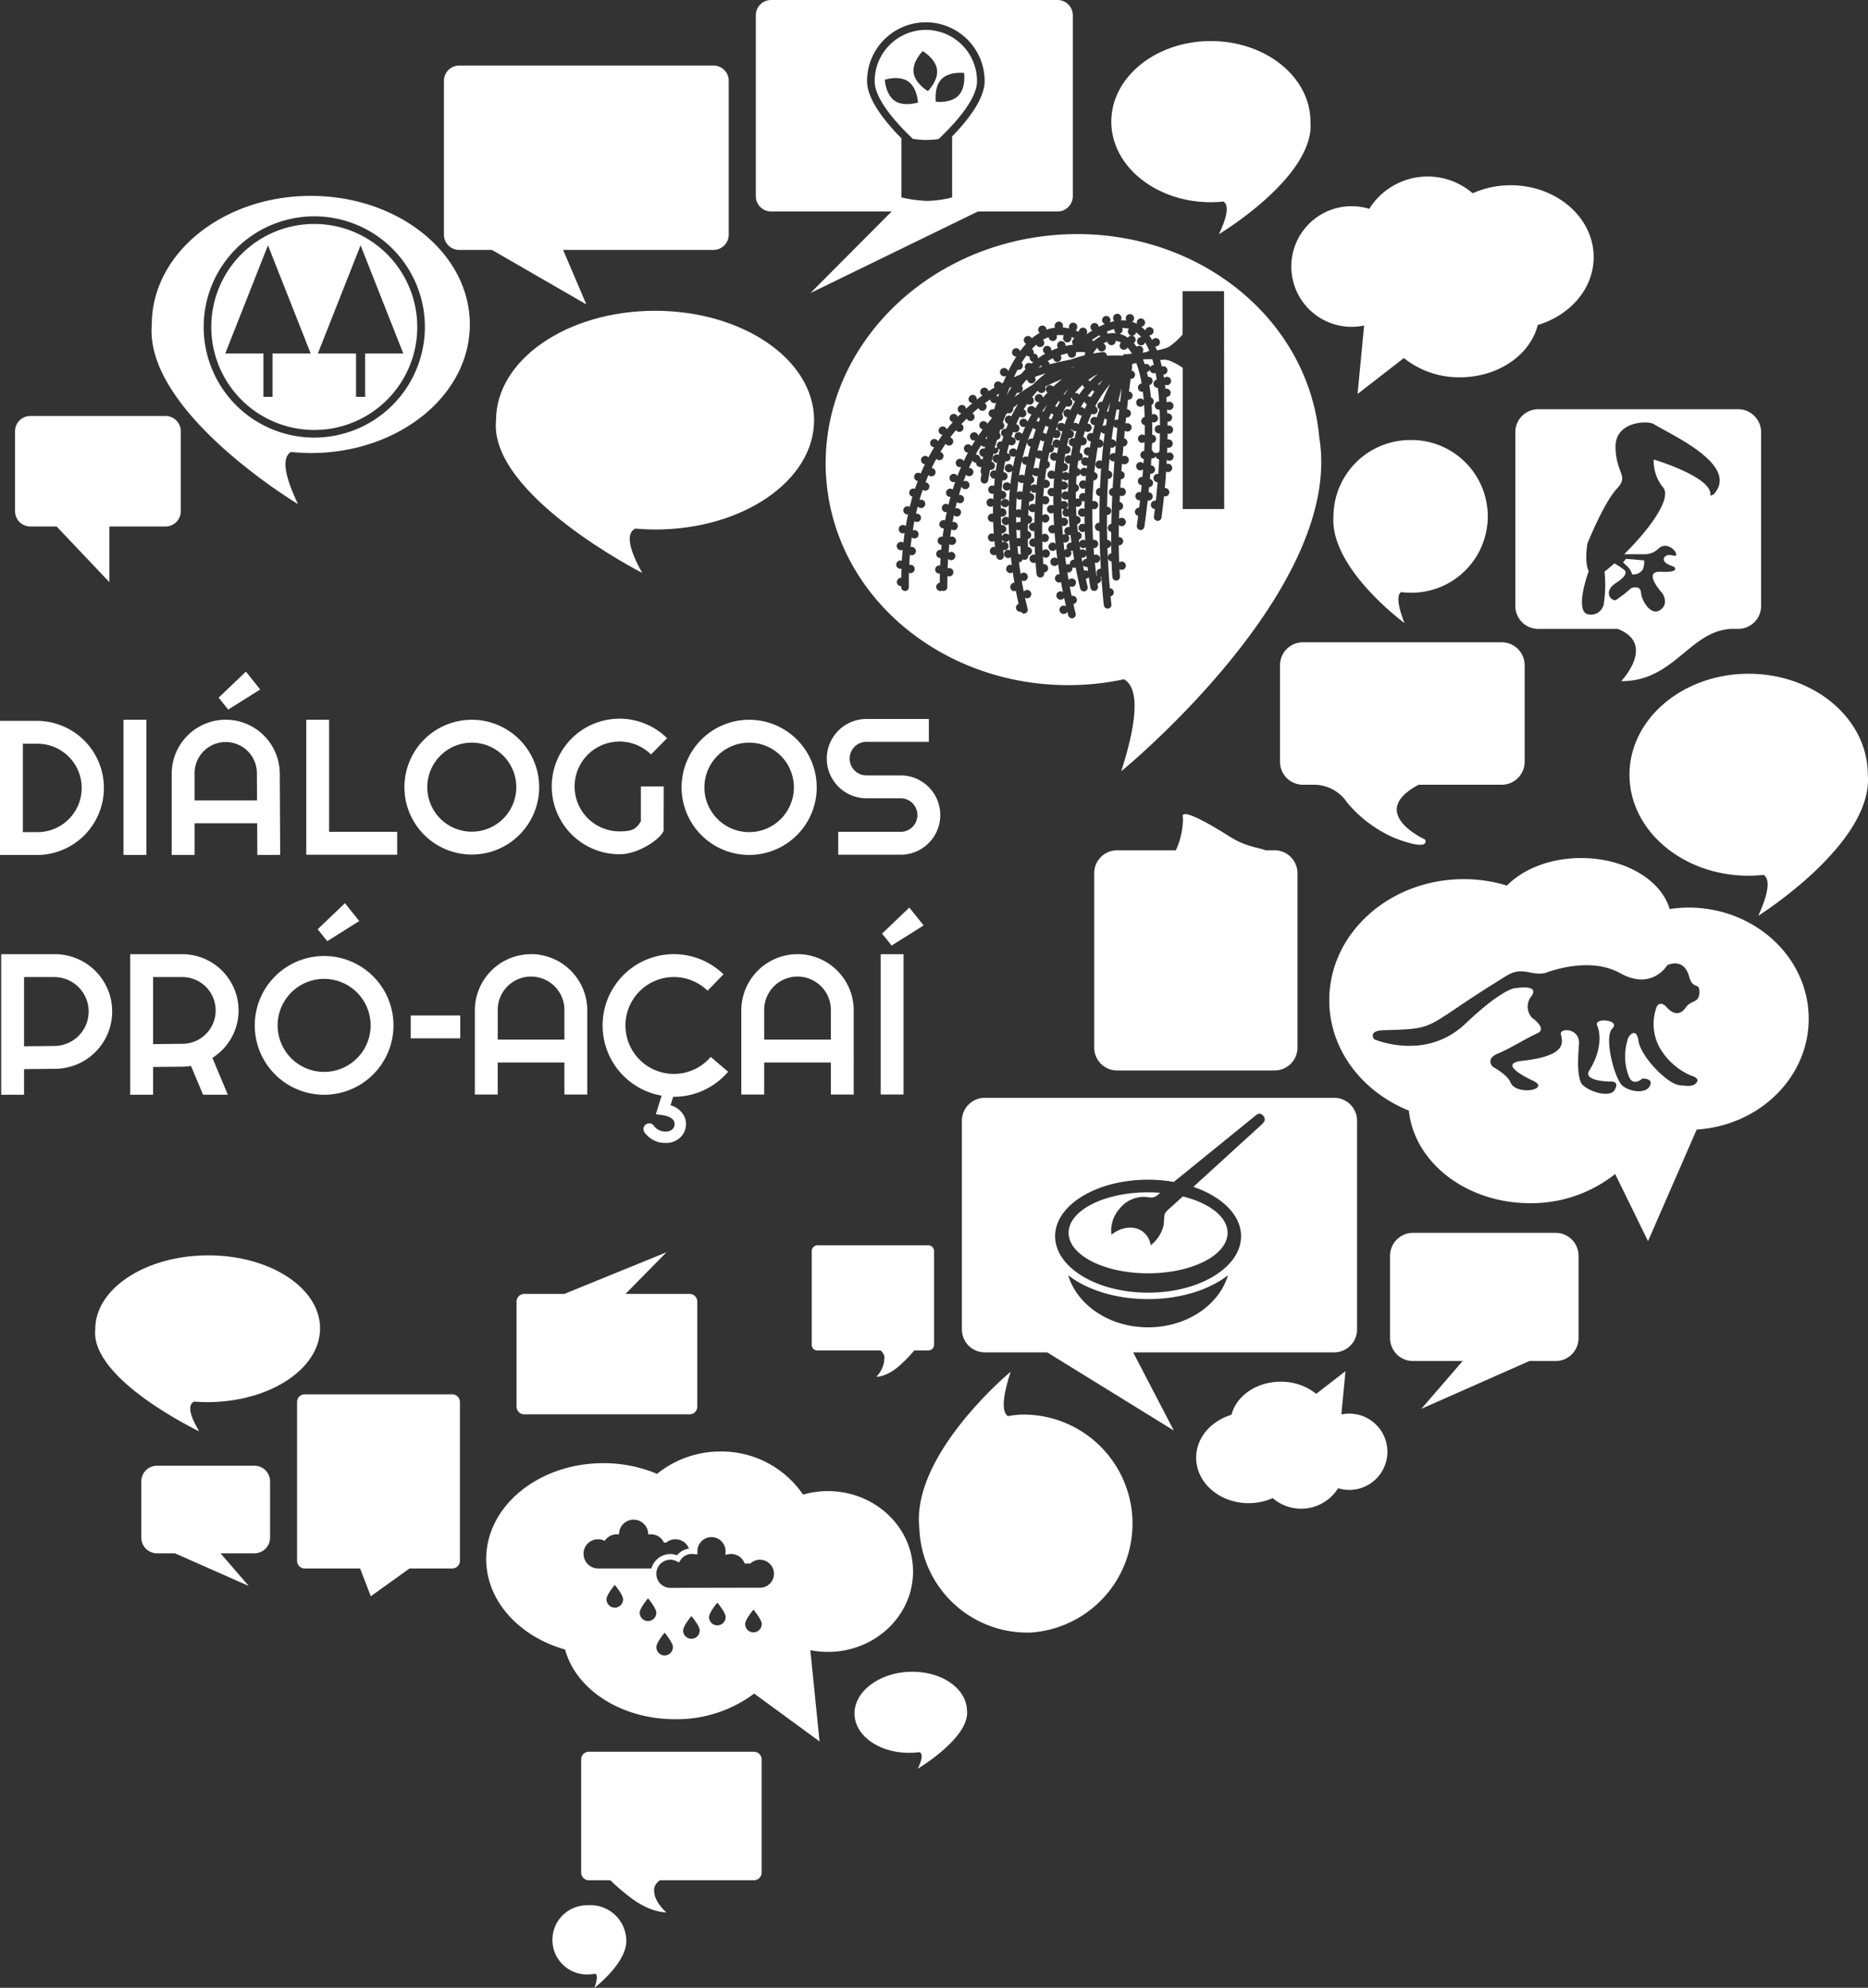 <svg xmlns="http://www.w3.org/2000/svg" width="292.32" height="311" viewBox="0 0 292.32 311">
  <rect x="0" y="0" width="292.32" height="311" fill="#333333" stroke="none"/>
  <g id="Grupo_1036" data-name="Grupo 1036" transform="translate(-160 -59.732)">
    <g id="Grupo_1035" data-name="Grupo 1035">
      <g id="Grupo_1034" data-name="Grupo 1034">
        <g id="Grupo_284" data-name="Grupo 284" transform="translate(-1898 -116.268)">
          <path id="Caminho_181" data-name="Caminho 181" d="M26.65,85.664H5.487A2.392,2.392,0,0,0,3.1,88.049v12.519a2.392,2.392,0,0,0,2.385,2.384H9.659l-.027.029,8.224,8.673v-8.7H26.65a2.391,2.391,0,0,0,2.385-2.384V88.049a2.391,2.391,0,0,0-2.385-2.385" transform="translate(2057.255 155.419)" fill="#fff"/>
          <path id="Caminho_182" data-name="Caminho 182" d="M127.043,64C113.3,64,102.16,71.664,102.16,81.115c-1.184,11.643,22.878,23.9,22.878,23.9-2.618-4.66-2.21-6.389-1.1-6.94,1.02.088,2.053.147,3.108.147,13.742,0,24.883-7.661,24.883-17.112S140.785,64,127.043,64" transform="translate(2033.466 160.623)" fill="#fff"/>
          <path id="Caminho_183" data-name="Caminho 183" d="M354.278,138.743c10.3,0,18.646,7.074,18.646,15.8.888,10.751-17.143,22.071-17.143,22.071,1.962-4.3,1.655-5.9.826-6.407a21.944,21.944,0,0,1-2.329.136c-10.3,0-18.646-7.073-18.646-15.8s8.347-15.8,18.646-15.8" transform="translate(1977.364 142.667)" fill="#fff"/>
          <path id="Caminho_184" data-name="Caminho 184" d="M286.738,90.614a12.019,12.019,0,0,0-12.089,11.947c-.576,8.129,11.115,16.689,11.115,16.689-1.273-3.253-1.073-4.46-.536-4.844a12.387,12.387,0,0,0,1.51.1,11.948,11.948,0,1,0,0-23.895" transform="translate(1992.021 154.23)" fill="#fff"/>
          <path id="Caminho_185" data-name="Caminho 185" d="M206.8,323.278a16.9,16.9,0,0,1-17.46-16.307c-1.312-11.567,14.292-24.5,14.292-24.5-1.55,4.721-1.2,6.432-.432,6.947a16.531,16.531,0,0,1,2.079-.24,17.072,17.072,0,0,1,1.52,34.1" transform="translate(2012.529 108.137)" fill="#fff"/>
          <path id="Caminho_186" data-name="Caminho 186" d="M37.132,258.51c-9.714.059-17.559,5.249-17.519,11.592-.79,7.82,16.269,15.944,16.269,15.944-1.87-3.116-1.588-4.277-.808-4.653.722.055,1.452.09,2.2.086,9.714-.059,17.558-5.249,17.519-11.592s-7.945-11.437-17.66-11.377" transform="translate(2053.294 113.893)" fill="#fff"/>
          <path id="Caminho_187" data-name="Caminho 187" d="M184.528,344.264c4.857-.217,8.92,2.445,9.077,5.944.61,4.292-7.692,9.21-7.692,9.21.849-1.766.676-2.4.275-2.586-.359.049-.723.087-1.1.1-4.857.216-8.921-2.445-9.076-5.944s3.654-6.511,8.511-6.728" transform="translate(2015.713 93.294)" fill="#fff"/>
          <path id="Caminho_188" data-name="Caminho 188" d="M119.321,392.345a5.6,5.6,0,0,1,6.007,5.14c.438,3.66-4.966,7.775-4.966,7.775.542-1.5.422-2.038.158-2.2a6.158,6.158,0,0,1-.718.078,5.414,5.414,0,1,1-.481-10.793" transform="translate(2030.662 81.741)" fill="#fff"/>
          <path id="Caminho_189" data-name="Caminho 189" d="M244.481,8.458c8.6,0,15.58,5.643,15.58,12.606.742,8.578-14.324,17.609-14.324,17.609,1.639-3.433,1.383-4.706.69-5.112a19.289,19.289,0,0,1-1.946.109c-8.6,0-15.58-5.645-15.58-12.607s6.976-12.606,15.58-12.606" transform="translate(2003.007 173.968)" fill="#fff"/>
          <path id="Caminho_190" data-name="Caminho 190" d="M59.636,46.117A16.117,16.117,0,1,0,75.752,62.234,16.135,16.135,0,0,0,59.636,46.117M53.1,66.378v6.788H51.677V66.378H45.708l6.681-16.92,6.682,16.92Zm14.492,0v6.788H66.169V66.378H60.2l6.682-16.92,6.681,16.92Z" transform="translate(2047.545 164.92)" fill="#fff"/>
          <path id="Caminho_191" data-name="Caminho 191" d="M56.135,40.338c-13.742,0-24.883,9.007-24.883,20.119-1.184,13.689,22.878,28.1,22.878,28.1-2.618-5.478-2.209-7.51-1.1-8.158a30.735,30.735,0,0,0,3.108.173c13.742,0,24.883-9.007,24.883-20.119S69.877,40.338,56.135,40.338m.543,37.817A17.309,17.309,0,1,1,73.988,60.845,17.329,17.329,0,0,1,56.678,78.155" transform="translate(2050.502 166.309)" fill="#fff"/>
          <path id="Caminho_192" data-name="Caminho 192" d="M133.622,13.5h-39.8a2.391,2.391,0,0,0-2.385,2.385V39.958a2.392,2.392,0,0,0,2.385,2.386h5.134l14.766,8.524-3.633-8.524h23.533a2.392,2.392,0,0,0,2.385-2.386V15.881a2.392,2.392,0,0,0-2.385-2.385" transform="translate(2036.032 172.758)" fill="#fff"/>
          <path id="Caminho_193" data-name="Caminho 193" d="M188.166,6.157a8.019,8.019,0,0,0-8.01,8.01c0,2.87,3.5,6.69,5.981,9.033a13.4,13.4,0,0,0,2.171.176,15.161,15.161,0,0,0,1.851-.142c2.479-2.342,6.017-6.186,6.017-9.067a8.02,8.02,0,0,0-8.01-8.01M183.3,17.252c-1.436-.984-1.556-3.3-1.556-3.3s2.207-.725,3.642.26,1.557,3.3,1.557,3.3-2.208.725-3.643-.26m2.952-4.407c-.226-1.726,1.42-3.365,1.42-3.365s2.013,1.159,2.239,2.886-1.419,3.365-1.419,3.365-2.014-1.159-2.24-2.886m7.006,3.594c-1.22,1.241-3.526.955-3.526.955s-.327-2.3.893-3.542,3.525-.955,3.525-.955.327,2.3-.893,3.542" transform="translate(2014.718 174.521)" fill="#fff"/>
          <path id="Caminho_194" data-name="Caminho 194" d="M202.9,0H158.065a2.391,2.391,0,0,0-2.385,2.385V30.7a2.392,2.392,0,0,0,2.385,2.385h18.869l-12.7,12.759,26.2-12.759H202.9a2.392,2.392,0,0,0,2.385-2.385V2.385A2.391,2.391,0,0,0,202.9,0M186.4,21.35v9.536a16.991,16.991,0,0,1-3.969.548,21.136,21.136,0,0,1-3.969-.548V21.635c-2.478-2.5-5.376-6.032-5.376-8.948a9.2,9.2,0,0,1,18.4,0c0,2.8-2.681,6.189-5.091,8.663" transform="translate(2020.598 176)" fill="#fff"/>
          <path id="Caminho_195" data-name="Caminho 195" d="M313.294,48.963c0-6.211-5.815-11.247-12.988-11.247a14.556,14.556,0,0,0-5.947,1.255,10.775,10.775,0,0,0-16.179,2.438,9.435,9.435,0,1,0-.809,18.251l-1.023,10.709,7.246-5.615a13.8,13.8,0,0,0,8.781,3.007c5.991,0,10.991-3.509,12.173-8.18,5.086-1.524,8.745-5.7,8.745-10.62" transform="translate(1994.096 167.267)" fill="#fff"/>
          <path id="Caminho_196" data-name="Caminho 196" d="M246.375,295.9c0,3.929,3.679,7.114,8.216,7.114a9.215,9.215,0,0,0,3.762-.794,6.815,6.815,0,0,0,10.234-1.542,5.968,5.968,0,1,0,.513-11.545l.646-6.775-4.583,3.552a8.731,8.731,0,0,0-5.555-1.9c-3.789,0-6.952,2.22-7.7,5.175-3.218.964-5.532,3.6-5.532,6.718" transform="translate(1998.808 108.162)" fill="#fff"/>
          <path id="Caminho_197" data-name="Caminho 197" d="M347,84.273H315.695a3.588,3.588,0,0,0-3.578,3.578v27.21a3.588,3.588,0,0,0,3.578,3.578h12.441c6.085,2.37.548,8.18.548,8.18,8.271.026,10.664-7.793,17.157-8.18H347a3.588,3.588,0,0,0,3.578-3.578V87.851A3.588,3.588,0,0,0,347,84.273M343.24,97.5a.884.884,0,0,1-.611.262c.48-2.835-8.85-5.624-8.85-5.624a6.4,6.4,0,0,0,1.466,4.366c1.415,1.725-2.2,6.63-6.107,10.459h3.167a3.1,3.1,0,0,0,2.256-.923c1.2-1.06,2.665.251,2.734.929s-1.23-.416-1.845.472,1.5,1.471,1.5,1.471,1.06.957-2.017.786.205,3.384.205,3.384,1.094,1.606-.341,2.6-2.905-1.4-3.009-2.7-1.538-.718-1.538-.718A22.165,22.165,0,0,1,327.9,114.1c-.65.341-2.222-1.231,0-2.666s1.265-2.017,1.265-2.017a10.749,10.749,0,0,0-1.551-1.026c-.306.272-.61.536-.909.787-.226.188-.434.342-.631.479a19.508,19.508,0,0,1-.121,5.093,2.013,2.013,0,0,1-2.564,1.573s-2.042-.15.209-6.731c-.7-1.349-.209-4.275-.209-4.275s2.538-6.386,4.649-8.647c1.914-2.051-.169-2.256-.239-6.46-.068-4.068,5.024-4.2,5.985-3.613,2.959,1.817,13.326,6.382,9.461,10.9" transform="translate(1983.014 155.753)" fill="#fff"/>
          <path id="Caminho_198" data-name="Caminho 198" d="M335.176,116.463a2.644,2.644,0,0,1,.546,1.042,1.775,1.775,0,0,0,1.631-.684,2.793,2.793,0,0,0,.248-1.5l-2.835-.239-.462.551s.452.414.871.833" transform="translate(1977.683 148.352)" fill="#fff"/>
          <path id="Caminho_199" data-name="Caminho 199" d="M298.354,132.264H267.228a3.589,3.589,0,0,0-3.578,3.578v15.13a3.589,3.589,0,0,0,3.578,3.578h1.962a6.258,6.258,0,0,1,4.954,2.779,20.076,20.076,0,0,0,7.492,5.581c5.806,2.2,4.705.207,4.705.207s-9.25-4.173-.993-8.567h13.006a3.589,3.589,0,0,0,3.578-3.578v-15.13a3.589,3.589,0,0,0-3.578-3.578" transform="translate(1994.658 144.224)" fill="#fff"/>
          <path id="Caminho_200" data-name="Caminho 200" d="M207.588,93.73a.665.665,0,0,1,.085.238.647.647,0,0,1-.834.716q-.161.855-.277,1.7a.648.648,0,1,1-.156,1.276q-.087.834-.139,1.645a.653.653,0,0,1,.182,1.294.631.631,0,0,1-.248-.014c-.008.2-.014.406-.02.606a.638.638,0,0,1,1.247-.166c.031-.647.079-1.3.139-1.952a.64.64,0,0,1-.368.2.654.654,0,1,1,.447-1.007q.119-1.046.293-2.09a.641.641,0,0,1-.4.233.654.654,0,1,1-.188-1.294.646.646,0,0,1,.707.457q.158-.843.361-1.678a.636.636,0,0,1-.226.081.645.645,0,0,1-.6-.247" transform="translate(2008.465 153.481)" fill="#fff"/>
          <path id="Caminho_201" data-name="Caminho 201" d="M217.614,83.542q.223-.436.464-.856a.657.657,0,0,1-.207-.121c-.19.276-.372.561-.548.852a.64.64,0,0,1,.29.125" transform="translate(2005.788 156.164)" fill="#fff"/>
          <path id="Caminho_202" data-name="Caminho 202" d="M209.415,87.652a.617.617,0,0,1-.071.026.654.654,0,1,1,.441-1.013c.152-.393.317-.78.49-1.163a.635.635,0,0,1-.174.062.654.654,0,1,1-.188-1.295.647.647,0,0,1,.71.466c.2-.4.413-.783.634-1.166a.646.646,0,0,1-.669-.549.648.648,0,0,1,1.232-.362c.206-.318.412-.636.637-.941a.651.651,0,1,1,.593-.746c.222-.27.451-.536.69-.795a.646.646,0,0,1-.242-.416.653.653,0,0,1,.553-.741.646.646,0,0,1,.586.234,17.709,17.709,0,0,1,1.4-1.174,27.321,27.321,0,0,0-2.674,1.187.649.649,0,1,1-1.14.618c-.014.007-.027.016-.04.024-.292.312-.563.648-.832.988a.652.652,0,0,1-.78,1.046q-.287.428-.55.872a.645.645,0,0,1,.417.508.653.653,0,0,1-1.035.62c-.2.389-.379.786-.552,1.188a.651.651,0,0,1-.044,1.282.64.64,0,0,1-.428-.1c-.1.274-.2.549-.287.825a.649.649,0,1,1-.354,1.169c-.125.45-.242.9-.346,1.352a.637.637,0,0,1,.429.238.651.651,0,0,1,.469-.979.652.652,0,0,1,.644.3c.147-.528.305-1.051.482-1.568" transform="translate(2008.174 157.241)" fill="#fff"/>
          <path id="Caminho_203" data-name="Caminho 203" d="M207.033,107.079a.654.654,0,0,1-.188-1.294.644.644,0,0,1,.524.165c0-.675,0-1.356.03-2.047a.643.643,0,0,1-.492.381.652.652,0,0,1-.738-.545c-.006.255-.008.505-.01.754a.609.609,0,0,1,.112-.04.654.654,0,1,1,.187,1.295.629.629,0,0,1-.293-.031c.008.476.022.934.041,1.369.017,0,.03-.014.047-.017a.654.654,0,1,1,.188,1.295.62.62,0,0,1-.164-.009c.012.178.025.348.037.515a.641.641,0,0,1,1.127-.213c-.031-.574-.053-1.16-.067-1.754a.637.637,0,0,1-.343.177" transform="translate(2008.47 151.076)" fill="#fff"/>
          <path id="Caminho_204" data-name="Caminho 204" d="M210.644,75.34a.636.636,0,0,1-.106-.384.654.654,0,0,1,.7-.6.627.627,0,0,1,.319.125c.108-.093.218-.181.327-.27a.652.652,0,0,1-.585-.694.628.628,0,0,1,.04-.146.64.64,0,0,1-.27-.037.625.625,0,0,1-.244-.169c-.261.349-.522.745-.783,1.169a.643.643,0,0,1-.616,1.078c-.2.378-.4.774-.6,1.2q.558-.259,1.118-.492c.228-.269.459-.53.7-.776" transform="translate(2007.828 158.424)" fill="#fff"/>
          <path id="Caminho_205" data-name="Caminho 205" d="M207.764,79.835c-.146.373-.291.761-.435,1.166.258-.47.523-.923.8-1.353l-.365.187" transform="translate(2008.189 156.865)" fill="#fff"/>
          <path id="Caminho_206" data-name="Caminho 206" d="M214.88,84.4q.28-.561.593-1.1-.417.531-.791,1.087a.66.66,0,0,1,.2.012" transform="translate(2006.423 155.987)" fill="#fff"/>
          <path id="Caminho_207" data-name="Caminho 207" d="M205.649,81.067c-.147.088-.294.18-.441.272a.628.628,0,0,1,.263.26c.059-.178.118-.359.179-.532" transform="translate(2008.699 156.524)" fill="#fff"/>
          <path id="Caminho_208" data-name="Caminho 208" d="M206.28,88.283a.64.64,0,0,1-.357-.478.654.654,0,0,1,.554-.741.642.642,0,0,1,.223.011c.1-.263.2-.525.305-.786a.653.653,0,0,1,.065-1.28.642.642,0,0,1,.457.11,21.327,21.327,0,0,1,1.058-1.946q-.4.317-.8.656c.005.022.018.04.022.064a.654.654,0,0,1-.554.741.638.638,0,0,1-.313-.041c-.085.08-.172.154-.256.236-.169.4-.334.811-.493,1.234a.646.646,0,0,1-.329,1.137c-.025,0-.048-.005-.072,0-.054.16-.106.324-.158.485a.643.643,0,0,1,.2.374.653.653,0,0,1-.55.74c-.088.3-.17.619-.254.931a.181.181,0,1,0,.227.057.643.643,0,0,1,.785-.729c.074-.258.15-.514.232-.771" transform="translate(2008.74 156.017)" fill="#fff"/>
          <path id="Caminho_209" data-name="Caminho 209" d="M209.386,102.565c-.04.636-.063,1.267-.076,1.893a.6.6,0,0,1,.736-.046c.032-.539.073-1.1.122-1.668a.6.6,0,0,1-.782-.178" transform="translate(2007.713 151.359)" fill="#fff"/>
          <path id="Caminho_210" data-name="Caminho 210" d="M213.482,86.525a.647.647,0,0,1,.364.115c.064-.154.134-.3.2-.456a.642.642,0,0,1-.22-.3c-.123.207-.229.425-.343.637" transform="translate(2006.711 155.365)" fill="#fff"/>
          <path id="Caminho_211" data-name="Caminho 211" d="M210.332,94.974a.381.381,0,0,1,0-.052c-.175.773-.327,1.551-.448,2.335a.617.617,0,0,1,.855-.026c.087-.564.188-1.134.3-1.706a.65.65,0,0,1-.706-.552" transform="translate(2007.575 153.195)" fill="#fff"/>
          <path id="Caminho_212" data-name="Caminho 212" d="M209.864,112.483a.64.64,0,0,1-.3-.036c.036.425.074.844.117,1.252h0a.642.642,0,0,1,.407.086c-.017-.273-.041-.736-.06-1.358a.605.605,0,0,1-.16.057" transform="translate(2007.654 148.99)" fill="#fff"/>
          <path id="Caminho_213" data-name="Caminho 213" d="M209.682,99.076q-.115.889-.188,1.777a.631.631,0,0,1,.343-.176.642.642,0,0,1,.479.121c.052-.489.109-.983.175-1.486a.61.61,0,0,1-.167.06.652.652,0,0,1-.642-.3" transform="translate(2007.669 152.197)" fill="#fff"/>
          <path id="Caminho_214" data-name="Caminho 214" d="M211.631,90.234a.651.651,0,0,1,.528-.46.631.631,0,0,1,.3.035q.229-.745.491-1.475a.638.638,0,0,1-.446-.242,22.711,22.711,0,0,0-.875,2.142" transform="translate(2007.156 154.836)" fill="#fff"/>
          <path id="Caminho_215" data-name="Caminho 215" d="M209.949,110.423c0-.4-.005-.839,0-1.309a.607.607,0,0,1-.134.049.652.652,0,0,1-.464-.112q.028.711.072,1.4a.625.625,0,0,1,.2-.073.635.635,0,0,1,.323.045" transform="translate(2007.704 149.801)" fill="#fff"/>
          <path id="Caminho_216" data-name="Caminho 216" d="M209.959,107.282c.008-.267.017-.542.029-.824a.661.661,0,0,1-.187.067.647.647,0,0,1-.507-.148c0,.334.005.664.012.993a.587.587,0,0,1,.653-.088" transform="translate(2007.717 150.443)" fill="#fff"/>
          <path id="Caminho_217" data-name="Caminho 217" d="M211.355,91.2a.647.647,0,0,1,.014-.251,26.921,26.921,0,0,0-.782,2.66.618.618,0,0,1,.869-.248q.18-.813.4-1.62a.653.653,0,0,1-.5-.54" transform="translate(2007.406 154.149)" fill="#fff"/>
          <path id="Caminho_218" data-name="Caminho 218" d="M229.436,68.411a.646.646,0,0,1-.293-.582.517.517,0,0,1,.021-.074,7.77,7.77,0,0,0-1.2.4.645.645,0,0,1,.14.346,4,4,0,0,1,1.333-.09" transform="translate(2003.232 159.722)" fill="#fff"/>
          <path id="Caminho_219" data-name="Caminho 219" d="M226.2,69.241a.647.647,0,0,1-.095-.224c-.389.22-.789.468-1.2.751.087.071.163.136.235.2a5.618,5.618,0,0,1,1.064-.724" transform="translate(2003.968 159.419)" fill="#fff"/>
          <path id="Caminho_220" data-name="Caminho 220" d="M225.671,77.006a10.155,10.155,0,0,0-1.539.969.649.649,0,0,1,.275.2,14.122,14.122,0,0,1,1.264-1.172" transform="translate(2004.152 157.499)" fill="#fff"/>
          <path id="Caminho_221" data-name="Caminho 221" d="M224.528,81.439q.273-.464.549-.885a.645.645,0,0,1-.3-.205c-.273.317-.539.639-.785.98a.325.325,0,0,1,.043-.015.648.648,0,0,1,.488.125" transform="translate(2004.185 156.696)" fill="#fff"/>
          <path id="Caminho_222" data-name="Caminho 222" d="M203.155,90.286c.035-.163.072-.316.108-.477-.1.135-.2.264-.3.4a.652.652,0,0,1,.189.077" transform="translate(2009.237 154.423)" fill="#fff"/>
          <path id="Caminho_223" data-name="Caminho 223" d="M232.462,68.738a.649.649,0,0,1-.564-.688.633.633,0,0,1,.175-.383A3.831,3.831,0,0,0,231,67.543a.634.634,0,0,1,.074.33.646.646,0,0,1-.5.58,3.983,3.983,0,0,1,1.314.615.647.647,0,0,1,.572-.33" transform="translate(2002.604 159.773)" fill="#fff"/>
          <path id="Caminho_224" data-name="Caminho 224" d="M200.949,93.149a.646.646,0,0,1,.7.453.615.615,0,0,1,.017.21.637.637,0,0,1,.382.119c.027-.145.05-.3.077-.442A.653.653,0,0,1,202,92.212a.634.634,0,0,1,.371.013c.021-.1.04-.2.061-.305a.646.646,0,0,1-.616-.233q-.45.713-.863,1.463" transform="translate(2009.722 153.972)" fill="#fff"/>
          <path id="Caminho_225" data-name="Caminho 225" d="M223.171,82.642q-.284.448-.542.916a.648.648,0,0,1,.6.283q.173-.373.353-.724a.643.643,0,0,1-.412-.475" transform="translate(2004.513 156.145)" fill="#fff"/>
          <path id="Caminho_226" data-name="Caminho 226" d="M212.808,71.92a.535.535,0,0,1,.084-.011.654.654,0,0,1,.6.7c0,.021-.013.039-.016.059.182-.132.362-.267.55-.387.2-.131.406-.247.609-.36a.654.654,0,1,1,.953-.533c0,.019-.011.034-.014.052a10.864,10.864,0,0,1,1.053-.408.643.643,0,0,1-.132-.432.654.654,0,1,1,1.3.095.057.057,0,0,1,0,.012,10.635,10.635,0,0,1,1.2-.191.638.638,0,0,1,.238-1q-.251-.108-.518-.2a.626.626,0,0,1,.021.164.654.654,0,1,1-1.3-.095.633.633,0,0,1,.138-.337,5.089,5.089,0,0,0-1.165-.018.651.651,0,1,1-1.25.295,5.619,5.619,0,0,0-.887.419.653.653,0,1,1-1.033.762,9.3,9.3,0,0,0-.7.672.641.641,0,0,1,.264.737" transform="translate(2006.936 159.42)" fill="#fff"/>
          <path id="Caminho_227" data-name="Caminho 227" d="M219.164,81.009q.337-.5.707-.967c-.155.157-.313.308-.463.476-.117.132-.226.273-.34.411a.7.7,0,0,1,.1.081" transform="translate(2005.369 156.77)" fill="#fff"/>
          <path id="Caminho_228" data-name="Caminho 228" d="M222.064,80.774c.261-.384.541-.755.833-1.115a.644.644,0,0,1-.289-.422A11.844,11.844,0,0,0,221.59,80.3c-.068.082-.131.172-.2.255a.489.489,0,0,1,.073-.026.644.644,0,0,1,.6.248" transform="translate(2004.811 156.963)" fill="#fff"/>
          <path id="Caminho_229" data-name="Caminho 229" d="M213.879,75.606c.181-.059.36-.115.539-.17a.643.643,0,0,1-.053-.213c-.164.122-.325.251-.486.384" transform="translate(2006.616 157.928)" fill="#fff"/>
          <path id="Caminho_230" data-name="Caminho 230" d="M209.385,79.9l0,0c-.141.226-.276.463-.411.7a27.062,27.062,0,0,1,2.9-1.975,15.973,15.973,0,0,1,1.99-1.742c-.566.169-1.14.359-1.719.564a.641.641,0,0,1,.082.587.649.649,0,0,1-1.255-.148c-.076.03-.153.06-.229.092q-.337.414-.659.866a.65.65,0,0,1-.7,1.058" transform="translate(2007.794 157.528)" fill="#fff"/>
          <path id="Caminho_231" data-name="Caminho 231" d="M219.522,73.4a.653.653,0,0,1-.6-.7,9.834,9.834,0,0,0-1.134.3.642.642,0,0,1,.138.441.653.653,0,0,1-.7.6.644.644,0,0,1-.59-.582c-.286.136-.577.293-.87.468a.644.644,0,0,1,.33.49c1.158-.312,2.274-.553,3.332-.742a18.534,18.534,0,0,1,2.141-.666,2.277,2.277,0,0,1,.112-.471,8.777,8.777,0,0,0-1.493-.021.661.661,0,0,1,.037.266.654.654,0,0,1-.7.6" transform="translate(2006.163 158.58)" fill="#fff"/>
          <path id="Caminho_232" data-name="Caminho 232" d="M220.477,75.712c.252-.079.5-.149.743-.219-.109.018-.222.039-.332.059-.138.054-.277.1-.411.16" transform="translate(2005.03 157.863)" fill="#fff"/>
          <path id="Caminho_233" data-name="Caminho 233" d="M221.279,86.605a.648.648,0,0,1,.615.267c.169-.5.345-.974.531-1.428l0,0a.651.651,0,0,1-.661-.33c-.237.5-.451,1.02-.65,1.549a.6.6,0,0,1,.167-.06" transform="translate(2004.878 155.551)" fill="#fff"/>
          <path id="Caminho_234" data-name="Caminho 234" d="M223.578,70.977l0,0h.009l-.005,0" transform="translate(2004.286 158.948)" fill="#fff"/>
          <path id="Caminho_235" data-name="Caminho 235" d="M226.087,90.1a.646.646,0,0,1,.561.34.653.653,0,0,1-.275.883.646.646,0,0,1-.532.027c-.234,1.3-.409,2.6-.539,3.882a.645.645,0,0,1,.444.327.655.655,0,0,1-.276.884.634.634,0,0,1-.282.068c-.087,1.111-.146,2.207-.174,3.271a.649.649,0,0,1,.546,1.176.641.641,0,0,1-.567.009c-.017,1.743.033,3.383.115,4.865a.645.645,0,0,1,.728.321.655.655,0,0,1-.276.884.637.637,0,0,1-.372.058c.027.376.055.741.086,1.089a.652.652,0,0,1,.587,1.164.642.642,0,0,1-.472.048c.077.759.156,1.423.228,1.969a.626.626,0,0,1,.164-.006.7.7,0,0,1-.07-.087.653.653,0,0,1,.276-.883.637.637,0,0,1,.336-.063c-.1-1.7-.184-3.7-.217-5.884a.654.654,0,0,1-.361-1.231.64.64,0,0,1,.349-.062c-.007-1.336.009-2.732.052-4.166a.643.643,0,0,1-.515-.334.643.643,0,0,1,.561-.952c.043-1.006.1-2.026.174-3.055a.648.648,0,0,1-.817-.295.655.655,0,0,1,.276-.883.644.644,0,0,1,.631.026c.121-1.423.277-2.854.474-4.276a.645.645,0,0,1-.568-.323c-.1.4-.191.8-.276,1.209" transform="translate(2003.946 154.643)" fill="#fff"/>
          <path id="Caminho_236" data-name="Caminho 236" d="M212.165,100.922c-.018.157-.036.315-.052.469a.647.647,0,0,1,.654.549.655.655,0,0,1-.553.742.647.647,0,0,1-.22-.013q-.036.435-.065.858a.638.638,0,0,1,.972-.337c.033-.628.072-1.264.126-1.914a.635.635,0,0,1-.169.062.645.645,0,0,1-.691-.415" transform="translate(2007.084 151.754)" fill="#fff"/>
          <path id="Caminho_237" data-name="Caminho 237" d="M227.444,86.093c-.128.416-.246.837-.358,1.259.014-.009.024-.024.039-.032a.654.654,0,0,1,.5-.045c.049-.311.1-.62.154-.93a.643.643,0,0,1-.334-.252" transform="translate(2003.443 155.316)" fill="#fff"/>
          <path id="Caminho_238" data-name="Caminho 238" d="M228.417,94.345q-.09.979-.157,1.95a.643.643,0,0,1,.509.335.653.653,0,0,1-.275.882.632.632,0,0,1-.315.066c-.084,1.491-.134,2.955-.156,4.375a.648.648,0,0,1,.3,1.225.626.626,0,0,1-.313.065c-.007,1.355.008,2.656.04,3.884a.629.629,0,0,1,.616.572c0-.6,0-1.2,0-1.81a.641.641,0,0,1-.456-.328.654.654,0,0,1,.276-.883.622.622,0,0,1,.2-.058c.028-1.437.08-2.889.15-4.331a.641.641,0,0,1-.437-.327.644.644,0,0,1,.5-.949c.078-1.417.172-2.816.276-4.176a.644.644,0,0,1-.715-.325.6.6,0,0,1-.049-.167" transform="translate(2003.221 153.334)" fill="#fff"/>
          <path id="Caminho_239" data-name="Caminho 239" d="M229.236,91.993a.65.65,0,0,1-.509.04c-.048.427-.093.853-.134,1.279a.624.624,0,0,1,.825-.351q.054-.658.109-1.3a.64.64,0,0,1-.292.33" transform="translate(2003.08 153.978)" fill="#fff"/>
          <path id="Caminho_240" data-name="Caminho 240" d="M228.527,82.824c-.2.495-.379,1-.552,1.5a.618.618,0,0,1,.248-.033q.144-.741.3-1.47" transform="translate(2003.229 156.102)" fill="#fff"/>
          <path id="Caminho_241" data-name="Caminho 241" d="M224.608,85.513a.648.648,0,1,1,.341-1.188c.13-.433.27-.861.416-1.286a.634.634,0,0,1-.238-.242.654.654,0,0,1,.275-.883.644.644,0,0,1,.4-.056,28.755,28.755,0,0,1,1.25-2.787,18.968,18.968,0,0,0-2.357,3.511.64.64,0,0,1,.311.281.654.654,0,0,1-.275.883.645.645,0,0,1-.6-.008c-.22.485-.433.994-.634,1.536a.646.646,0,0,1,.573.342.651.651,0,0,1-.971.821c-.1.307-.188.628-.278.952a.638.638,0,0,1,.486.332.653.653,0,0,1-.275.882.644.644,0,0,1-.524.031c-.087.379-.167.767-.242,1.168a.642.642,0,0,1,.406.323.654.654,0,0,1-.275.883.628.628,0,0,1-.344.062c-.055.377-.11.754-.155,1.147a.645.645,0,0,1,.448.327.657.657,0,0,1,.024.082.632.632,0,0,1,1-.286c.02-.184.041-.368.063-.553-.011.005-.018.015-.03.019a.654.654,0,1,1-.463-1.223.644.644,0,0,1,.637.112c.02-.143.04-.285.061-.427a.652.652,0,0,1-.376-1.226.643.643,0,0,1,.578,0c.059-.329.119-.658.185-.987a.653.653,0,1,1,.267-1.256q.148-.644.317-1.284" transform="translate(2004.689 157.003)" fill="#fff"/>
          <path id="Caminho_242" data-name="Caminho 242" d="M228.971,89.819a.653.653,0,0,1,.631.348.644.644,0,0,1,.049.169q.106-1.2.216-2.317a.641.641,0,0,1-.6-.28q-.165,1.036-.3,2.08" transform="translate(2002.99 154.921)" fill="#fff"/>
          <path id="Caminho_243" data-name="Caminho 243" d="M226.2,78.918a.657.657,0,0,1,.113.125c.21-.278.419-.534.625-.778-.254.21-.5.426-.738.653" transform="translate(2003.655 157.197)" fill="#fff"/>
          <path id="Caminho_244" data-name="Caminho 244" d="M247.305,79.981c-1.763-19.39-20.453-33.54-41.744-31.6S168.439,67.6,170.2,86.995s20.453,33.541,41.744,31.6a42.513,42.513,0,0,0,4.787-.741c1.817.974,2.774,4.464-.414,14.393,0,0,34.993-28.547,30.984-52.27M232.432,91.223h-6.493v-22.1a10.66,10.66,0,0,0-2.14-1.148,5.245,5.245,0,0,0-.858-.136.634.634,0,0,1-.324.071.648.648,0,0,1-.226-.063q.148.523.274,1.075a.632.632,0,0,1,.234-.041.649.649,0,0,1,.021,1.3c.032.177.063.355.092.534a.657.657,0,1,1,.153,1.061c.028.213.056.425.081.641a.649.649,0,1,1,.141,1.277l-.014,0c.024.293.048.587.068.883a.64.64,0,0,1,.419-.148.654.654,0,1,1-.036,1.308.637.637,0,0,1-.324-.109c.01.213.021.426.029.64a.648.648,0,1,1,.085,1.286c-.017,0-.032-.009-.049-.011,0,.216.007.431.008.646a.652.652,0,1,1,.193,1.268.641.641,0,0,1-.191-.044q0,.474-.011.944a.628.628,0,0,1,.177-.031.654.654,0,1,1-.036,1.308.614.614,0,0,1-.172-.04c-.01.3-.019.6-.031.891a.638.638,0,0,1,.375-.12.654.654,0,1,1-.036,1.308.641.641,0,0,1-.387-.153c-.011.221-.024.438-.036.654a.653.653,0,1,1-.075,1.191c-.063.921-.132,1.791-.205,2.582.017,0,.031-.01.049-.01a.654.654,0,1,1,0,1.308.626.626,0,0,1-.172-.034c-.193,1.873-.368,3.128-.4,3.347a.6.6,0,0,1-.589.512.652.652,0,0,1-.086-.006.6.6,0,0,1-.506-.675c0-.032.064-.454.152-1.175a.654.654,0,0,1,.038-1.308.6.6,0,0,1,.109.025c.087-.813.185-1.8.277-2.9l-.012,0a.654.654,0,0,1,.036-1.308.537.537,0,0,1,.077.018c.052-.726.1-1.488.143-2.28a.638.638,0,0,1-.534-.479.647.647,0,0,1-.568.319.692.692,0,0,1-.112-.026q-.032.545-.071,1.11h0a.654.654,0,0,1-.036,1.308.557.557,0,0,1-.062-.014c-.023.277-.046.556-.071.84a.643.643,0,0,1,.506.641.65.65,0,0,1-.625.628c-.026.267-.051.53-.079.805l.011,0a.654.654,0,1,1-.036,1.308.613.613,0,0,1-.116-.027c-.148,1.309-.318,2.674-.519,4.115a.6.6,0,0,1-.59.514.616.616,0,0,1-.083-.006.6.6,0,0,1-.508-.672c.073-.525.139-1.032.205-1.538a.646.646,0,0,1-.508-.643.654.654,0,0,1,.669-.635c.048-.392.1-.784.139-1.165a.53.53,0,0,1-.1.017.654.654,0,1,1,.036-1.308.646.646,0,0,1,.2.046c.04-.376.076-.742.111-1.106a.649.649,0,0,1,.1-1.294c.008,0,.014,0,.022.005.035-.4.071-.8.1-1.191a.644.644,0,0,1-.441.162.654.654,0,1,1,.506-1.082c.016-.236.033-.474.047-.7a.642.642,0,0,1,.07-1.274q.033-.71.054-1.381a.64.64,0,0,1-.393.131.654.654,0,1,1,.036-1.308.64.64,0,0,1,.381.15c.009-.558.014-1.1.01-1.615a.639.639,0,0,1-.023-1.263q-.03-1.039-.093-1.962a.651.651,0,1,1-.558-.95.638.638,0,0,1,.506.282c-.04-.469-.087-.912-.14-1.334a.652.652,0,1,1-.188-1.29,17.51,17.51,0,0,0-.834-3.219.629.629,0,0,1-.353.091l-.308.121a.533.533,0,0,1-.033.081.581.581,0,0,1,.055.324c0,.02-.033.228-.082.593a.644.644,0,0,1,.44.308.653.653,0,0,1-.239.893.621.621,0,0,1-.368.074c-.071.556-.155,1.226-.247,1.989a.638.638,0,0,1,.473.309.654.654,0,0,1-.239.893.632.632,0,0,1-.383.073c-.055.474-.111.979-.169,1.5a.642.642,0,0,1,.526.313.655.655,0,0,1-.239.894.642.642,0,0,1-.422.07c-.033.321-.067.651-.1.986.008,0,.011-.011.019-.014a.654.654,0,1,1-.125,1.095c-.038.394-.076.8-.113,1.2a.644.644,0,0,1,.457.347.653.653,0,0,1-.307.872.64.64,0,0,1-.264.062c-.043.511-.087,1.026-.129,1.551.01,0,.016-.012.026-.016A.654.654,0,1,1,217,84.185a.641.641,0,0,1-.576-.069c-.028.389-.057.78-.084,1.175a.641.641,0,0,1,.444.327.654.654,0,0,1-.528.955q-.042.669-.081,1.344a.653.653,0,1,1-.063,1.206q-.024.5-.046,1a.641.641,0,0,1,.478.331.653.653,0,0,1-.529.955c-.015.447-.03.893-.041,1.339a.652.652,0,1,1-.021.979q-.018.946-.021,1.879a.651.651,0,0,1,.336,1.229.643.643,0,0,1-.33.064q.011,1.361.064,2.669a.649.649,0,1,1,.615,1.127.641.641,0,0,1-.566-.063c.021.386.045.768.071,1.143a.6.6,0,0,1-.55.639h-.044a.6.6,0,0,1-.594-.552c-.058-.79-.1-1.605-.132-2.44a.643.643,0,0,1-.51-.335.612.612,0,0,1-.062-.212c.089,1.9.2,3.512.307,4.736a.645.645,0,0,1,.54.338.653.653,0,0,1-.276.883.592.592,0,0,1-.15.044c.074.776.128,1.231.132,1.261a.6.6,0,0,1-.519.664.5.5,0,0,1-.074,0,.6.6,0,0,1-.591-.523c-.007-.061-.208-1.75-.393-4.455a.615.615,0,0,1-.163.006.7.7,0,0,1,.071.087.654.654,0,0,1-.276.883.647.647,0,0,1-.237.069c.043.275.072.444.075.463a.6.6,0,0,1-.479.694.648.648,0,0,1-.108.01.6.6,0,0,1-.586-.489c-.025-.138-.128-.731-.258-1.659a.643.643,0,0,1-.4.223.532.532,0,0,1-.07,0c.089.4.169.786.267,1.193a.6.6,0,1,1-1.159.28c-.268-1.111-.493-2.178-.7-3.225a.64.64,0,0,1-.16.058.629.629,0,0,1-.361-.064c0,.016.014.028.016.044a.654.654,0,0,1-.553.742.671.671,0,0,1-.238-.013c.066.416.132.817.2,1.2a.652.652,0,1,1,.593,1.061.638.638,0,0,1-.419-.092c.1.564.2,1.067.3,1.532a.461.461,0,0,1,.062-.023.652.652,0,0,1,.208,1.288c.191.853.322,1.359.333,1.4a.6.6,0,1,1-1.152.307c-.02-.074-.066-.251-.129-.5a.639.639,0,0,1-.466.329.654.654,0,1,1-.188-1.294.647.647,0,0,1,.447.1c-.087-.378-.187-.823-.3-1.333a.644.644,0,0,1-.448.293.655.655,0,1,1,.264-1.187c-.1-.483-.2-1-.3-1.561a.643.643,0,0,1-.2.071.654.654,0,0,1-.188-1.295.6.6,0,0,1,.174.01q-.125-.766-.245-1.6a.655.655,0,1,1-.118-.846c-.066-.492-.128-.994-.188-1.51a.648.648,0,0,1-1.19-.258.654.654,0,0,1,.554-.742.64.64,0,0,1,.552.2q-.088-.849-.157-1.73a.637.637,0,0,1-.207.074.654.654,0,1,1-.187-1.294.635.635,0,0,1,.312.04q-.06-.973-.091-1.972a.645.645,0,0,1-.258.1.654.654,0,0,1-.188-1.295.641.641,0,0,1,.423.093q-.009-.759,0-1.526a.584.584,0,0,1-.148.053.654.654,0,0,1-.187-1.295.629.629,0,0,1,.363.065q.031-.8.089-1.6a.637.637,0,0,1-.265.106.654.654,0,1,1-.187-1.294.642.642,0,0,1,.54.184c.058-.6.126-1.2.21-1.789a.62.62,0,0,1-.175.063.654.654,0,1,1-.187-1.295.644.644,0,0,1,.533.176c.056-.327.113-.655.179-.978a.7.7,0,0,1-.16.057.65.65,0,0,1-.632-.286.626.626,0,0,1,.141.31.654.654,0,0,1-.553.741.594.594,0,0,1-.169-.009q-.145.663-.266,1.335a.642.642,0,0,1,.334.466.653.653,0,0,1-.536.735c-.09.582-.172,1.163-.241,1.741.013,0,.023-.011.036-.012a.654.654,0,1,1,.187,1.295.643.643,0,0,1-.356-.061c-.045.466-.082.929-.116,1.389a.65.65,0,1,1,.385,1.224.647.647,0,0,1-.457-.109c-.035.631-.062,1.249-.078,1.852a.638.638,0,0,1,.347-.181.654.654,0,0,1,.188,1.295.641.641,0,0,1-.555-.2c-.011.733-.013,1.437-.005,2.1a.632.632,0,0,1,.3-.142.654.654,0,1,1-.287,1.176c.014.527.031,1.018.052,1.478a.644.644,0,0,1,.391-.22.654.654,0,1,1,.187,1.295.64.64,0,0,1-.535-.179c.025.449.052.848.077,1.192a.654.654,0,0,1,.185,1.295c-.027,0-.051-.005-.077,0,.008.077.014.134.015.141a.6.6,0,0,1-.525.659.416.416,0,0,1-.068.005.6.6,0,0,1-.591-.529c-.016-.138-.087-.8-.163-1.839a.647.647,0,0,1-.2.072.654.654,0,1,1-.188-1.295.638.638,0,0,1,.315.041c-.023-.4-.043-.842-.061-1.308a.608.608,0,0,1-.1.035.654.654,0,1,1,.062-1.281c-.008-.384-.012-.786-.015-1.2a.679.679,0,0,1-.075.027.654.654,0,1,1-.188-1.294.642.642,0,0,1,.267.018q.009-.852.042-1.756a.633.633,0,0,1-.215.077.652.652,0,0,1-.73-.523q-.034.533-.058,1.043a.644.644,0,0,1,.609.546.654.654,0,0,1-.553.741.593.593,0,0,1-.1-.006q-.016.6-.022,1.147a.646.646,0,0,1,0,1.273c0,.465.013.879.024,1.231a.644.644,0,0,1,.625.547.654.654,0,0,1-.553.742c-.006,0-.011,0-.017,0,0,.045,0,.074.005.08a.6.6,0,0,1-.55.639l-.045,0a.584.584,0,0,1-.293-.088.654.654,0,0,1-.538.48c-.014,0-.026,0-.039,0,.081.641.167,1.246.257,1.823a.642.642,0,0,1,.38-.21.654.654,0,1,1,.187,1.295.642.642,0,0,1-.4-.084c.109.643.219,1.229.323,1.75a.654.654,0,1,1,.615,1.041.638.638,0,0,1-.418-.091c.229,1.055.4,1.691.411,1.733a.6.6,0,0,1-.575.756.576.576,0,0,1-.476-.293c-.011,0-.02.009-.03.011a.654.654,0,0,1-.741-.554.645.645,0,0,1,.406-.688c-.12-.522-.27-1.206-.431-2.048a.6.6,0,0,1-.859-.511.654.654,0,0,1,.554-.742.712.712,0,0,1,.081,0q-.133-.767-.26-1.636a.638.638,0,0,1-.286.125.654.654,0,0,1-.188-1.295.64.64,0,0,1,.32.043q-.079-.607-.148-1.251a.626.626,0,0,1-.324.159.654.654,0,0,1-.188-1.294.643.643,0,0,1,.4.084c-.049-.533-.092-1.08-.128-1.638a.636.636,0,0,1-1.134-.068c.014.163.028.321.043.47a.662.662,0,0,1,.24-.086.654.654,0,0,1,.188,1.294.617.617,0,0,1-.3-.032c.065.521.115.826.118.847a.6.6,0,0,1-.488.688.639.639,0,0,1-.1.008.6.6,0,0,1-.587-.5c-.007-.043-.025-.15-.049-.312a.653.653,0,1,1-.159-1.2c-.033-.279-.065-.588-.1-.931a.652.652,0,1,1-.451-1.191.635.635,0,0,1,.356.062c-.042-.577-.076-1.213-.1-1.89a.713.713,0,0,1-.068.024.654.654,0,1,1,.037-1.282c0-.391,0-.8,0-1.207a.641.641,0,0,1-.281.121A.654.654,0,1,1,196.3,89.7q.015-.443.04-.9a.605.605,0,0,1-.106.037.654.654,0,0,1-.188-1.294.636.636,0,0,1,.375.07c.031-.381.067-.764.109-1.152a.652.652,0,0,1-.167-1.294.628.628,0,0,1,.321.045q.088-.615.2-1.236a.648.648,0,1,1,.241-1.229q.09-.425.192-.851a.637.637,0,0,1-.23-.133.653.653,0,0,1-.444.8.637.637,0,0,1-.318,0c-.1.412-.193.829-.283,1.255a.645.645,0,0,1,.486.444.654.654,0,0,1-.443.812.639.639,0,0,1-.3.01q-.152.806-.286,1.642a.6.6,0,0,1-.588.5.573.573,0,0,1-.094-.007.6.6,0,0,1-.495-.683c.044-.277.094-.541.141-.813a.587.587,0,0,1-.141-.478c.034-.212.072-.41.107-.619a.653.653,0,0,1-.8-.443.663.663,0,0,1-.018-.21.638.638,0,0,1-.57-.334c-.191.381-.38.766-.557,1.159a.645.645,0,0,1,.674.454.653.653,0,0,1-1.127.6c-.139.343-.269.693-.4,1.044a.648.648,0,1,1,.467,1.2.647.647,0,0,1-.773-.37c-.145.428-.276.868-.406,1.308a.651.651,0,1,1-.3,1.089c-.089.337-.18.672-.261,1.017.018-.007.032-.021.051-.027a.654.654,0,0,1,.37,1.255.647.647,0,0,1-.646-.176c-.073.354-.15.7-.215,1.066a.1.1,0,0,1,.012-.007.654.654,0,0,1,.37,1.254.638.638,0,0,1-.567-.11q-.092.589-.171,1.19a.8.8,0,0,1,.071-.038A.654.654,0,0,1,190,96.82a.64.64,0,0,1-.574-.116c-.048.447-.087.9-.124,1.357a.661.661,0,0,1,.213-.113.654.654,0,1,1-.29,1.067c-.031.491-.05.993-.069,1.494.014-.005.025-.017.04-.021a.654.654,0,1,1,.37,1.254.641.641,0,0,1-.446-.036c-.011.573-.021,1.147-.015,1.734a.6.6,0,0,1-.592.6h0a.582.582,0,0,1-.241-.054.732.732,0,0,1-.068.036.654.654,0,1,1-.37-1.255.7.7,0,0,1,.09-.008c0-.482,0-.963.012-1.434a.647.647,0,0,1-.707-.452.655.655,0,0,1,.442-.812.637.637,0,0,1,.316-.005c.017-.388.03-.782.055-1.164a.646.646,0,0,1-.652-.457.655.655,0,0,1,.443-.812.634.634,0,0,1,.313-.005c.022-.259.039-.524.065-.779a.65.65,0,0,1-.15-1.275.634.634,0,0,1,.306-.007q.084-.663.183-1.311a.644.644,0,0,1-.668-.454.655.655,0,0,1,.443-.812.636.636,0,0,1,.428.031c.081-.447.175-.881.268-1.317a.629.629,0,0,1-.349-.017.654.654,0,0,1,.454-1.227.627.627,0,0,1,.154.1c.1-.415.207-.825.319-1.229a.633.633,0,0,1-.289-.033.654.654,0,0,1,.454-1.226.622.622,0,0,1,.18.111c.127-.4.255-.808.394-1.2a.654.654,0,1,1,.34-.921q.279-.725.587-1.424a.64.64,0,0,1-.421,0,.654.654,0,1,1,.82-.889c.217-.457.438-.909.673-1.348a.645.645,0,0,1-.213-.033.654.654,0,0,1,.454-1.227.641.641,0,0,1,.323.279q.277-.472.568-.93a.633.633,0,0,1-.39-.007.654.654,0,0,1,.454-1.227.645.645,0,0,1,.41.514c.236-.344.479-.678.728-1.007a.663.663,0,0,1-.132-.021.654.654,0,1,1,.825-.871c.217-.264.436-.523.662-.779l.053-.207a.771.771,0,0,1-.1-.016.654.654,0,0,1,.451-1.227c.1-.345.2-.7.3-1.029a.648.648,0,0,1-.92-.531q-.422.287-.836.593l0,0a.654.654,0,1,1-.8,1.033.635.635,0,0,1-.194-.269q-.479.389-.946.806a.648.648,0,1,1-.707,1.081.631.631,0,0,1-.184-.242c-.289.284-.577.568-.852.863.024.015.052.02.074.036a.654.654,0,1,1-.8,1.034.622.622,0,0,1-.108-.125c-.313.371-.612.751-.906,1.14a.642.642,0,0,1,.438.391.655.655,0,0,1-.386.841.646.646,0,0,1-.756-.249q-.434.63-.836,1.292a.639.639,0,0,1,.457.4.653.653,0,0,1-1.085.678q-.385.7-.736,1.429a.653.653,0,1,1-.5,1.11c-.16.372-.311.751-.46,1.134a.652.652,0,0,1,.182,1.263.642.642,0,0,1-.612-.1q-.27.785-.508,1.6s.007-.005.011-.006a.654.654,0,1,1-.28,1.01q-.147.569-.28,1.151a.646.646,0,0,1,.748.4.654.654,0,0,1-.386.84.643.643,0,0,1-.61-.1c-.094.482-.175.974-.254,1.469.013-.006.021-.017.034-.021a.654.654,0,0,1,.454,1.227.646.646,0,0,1-.648-.126c-.068.5-.134,1-.187,1.514a.653.653,0,1,1-.1,1.216q-.062.785-.1,1.588a.654.654,0,0,1,.6,1.135.648.648,0,0,1-.65.092q-.026,1.1-.014,2.243a.6.6,0,0,1-.589.6h-.008a.6.6,0,0,1-.6-.589c0-.059,0-.116,0-.176a.642.642,0,0,1-.538-.229.654.654,0,0,1,.095-.92.645.645,0,0,1,.451-.14q.009-.727.033-1.438a.653.653,0,0,1-.582-1.137.645.645,0,0,1,.635-.1c.033-.577.08-1.144.131-1.707-.011,0-.018.014-.029.017a.654.654,0,1,1-.454-1.226.641.641,0,0,1,.6.087c.058-.511.116-1.018.19-1.516-.009,0-.015.011-.024.014a.654.654,0,1,1-.454-1.226.646.646,0,0,1,.659.132q.158-.925.353-1.821a.645.645,0,0,1-.694-.41.654.654,0,0,1,.386-.84.644.644,0,0,1,.573.071c.134-.54.277-1.073.432-1.6a.644.644,0,0,1-.469-.4.654.654,0,0,1,.386-.84.645.645,0,0,1,.477.014q.209-.622.438-1.227a.647.647,0,1,1,.454-1.165c.208-.5.43-.983.66-1.461a.651.651,0,1,1,.546-1.058q.433-.816.909-1.592a.653.653,0,0,1-.209-1.265.646.646,0,0,1,.805.33c.231-.345.46-.69.705-1.023a.653.653,0,1,1,.648-.878c0,.013,0,.027.006.04.309-.39.63-.769.958-1.14a.652.652,0,1,1,.543-1.15.636.636,0,0,1,.212.324c.19-.2.387-.389.583-.581a.639.639,0,0,1-.33-.122.654.654,0,0,1,.8-1.034.645.645,0,0,1,.245.47q.507-.463,1.028-.891a.643.643,0,0,1-.391-.126.654.654,0,0,1,.8-1.033.646.646,0,0,1,.235.635c.3-.231.6-.451.9-.666a.653.653,0,1,1,.832-.969.64.64,0,0,1,.119.32q.468-.307.942-.592a.642.642,0,0,1-.042-.532.653.653,0,0,1,.84-.386.633.633,0,0,1,.32.275c.086-.047.17-.1.255-.142.147-.364.3-.706.453-1.046a.642.642,0,0,1-.536.046.654.654,0,0,1,.454-1.228.646.646,0,0,1,.4.479,21.638,21.638,0,0,1,1.281-2.31.654.654,0,1,1,.2-1.266.642.642,0,0,1,.386.419,13.164,13.164,0,0,1,.937-1.147.647.647,0,0,1-.318-.8.653.653,0,0,1,1.2-.052,8.028,8.028,0,0,1,1.245-.855.651.651,0,1,1,1.069-.492c.083-.03.163-.071.247-.1a6.034,6.034,0,0,1,1.08-.223.627.627,0,0,1-.054-.294.654.654,0,1,1,1.3.095.594.594,0,0,1-.045.163,6.74,6.74,0,0,1,1.01.156.637.637,0,0,1-.032-.25.654.654,0,1,1,1.3.095.644.644,0,0,1-.256.465c.173.068.341.138.5.212,0-.007,0-.013,0-.02a.655.655,0,1,1,1.164.437c.322-.226.634-.422.946-.612a.645.645,0,0,1-.286-.577.654.654,0,0,1,.7-.6.647.647,0,0,1,.593.612c.331-.169.659-.33.976-.457a.646.646,0,0,1-.446-.656.654.654,0,0,1,1.305.095.646.646,0,0,1-.11.3c.243-.074.48-.131.714-.18a.643.643,0,0,1-.188-.5.654.654,0,1,1,1.3.095.635.635,0,0,1-.087.272,5.236,5.236,0,0,1,.878.03.642.642,0,0,1-.112-.4.654.654,0,1,1,1.305.095.644.644,0,0,1-.308.495,4.571,4.571,0,0,1,.756.333.653.653,0,1,1,1.273-.15.645.645,0,0,1-.6.593,5.559,5.559,0,0,1,.638.587.649.649,0,1,1,.609.759c.164.237.321.487.468.752a.652.652,0,1,1,.511.982c-.013,0-.024-.009-.037-.011q.132.305.254.629a7.868,7.868,0,0,0,1.849-.525,11.05,11.05,0,0,0,2.168-1.939V57.136h6.493Z" transform="translate(2017.141 164.42)" fill="#fff"/>
          <path id="Caminho_245" data-name="Caminho 245" d="M238.139,84.808a.621.621,0,0,1,.141.033c-.006-.822-.026-1.644-.062-2.459a.584.584,0,0,1-.115.02.654.654,0,1,1,.036-1.308l.008,0q-.073-1.086-.2-2.127c-.017,0-.032.009-.049.008a.654.654,0,0,1-.636-.672.645.645,0,0,1,.514-.609q-.084-.545-.185-1.068a.636.636,0,0,1-.322.07.645.645,0,0,1-.586-.543.572.572,0,0,1-.454.361c.059.242.116.493.17.754a.524.524,0,0,1,.1-.017.654.654,0,0,1,.636.672.644.644,0,0,1-.514.608q.141.909.242,1.953a.642.642,0,0,1,.349.281.654.654,0,0,1-.239.893l-.013,0c.032.476.057.975.075,1.491a.651.651,0,1,1,.258,1.238.625.625,0,0,1-.229-.052c.01.631.011,1.286,0,1.975a.648.648,0,0,1-.03,1.295c-.011.359-.027.73-.044,1.1a.725.725,0,0,1,.083-.014.605.605,0,0,0,1.124.185c.037-.914.062-1.851.071-2.8a.621.621,0,0,1-.176.03.654.654,0,1,1,.036-1.308" transform="translate(2001.245 157.704)" fill="#fff"/>
          <path id="Caminho_246" data-name="Caminho 246" d="M223.065,116.336c.059.3.11.6.175.912a.659.659,0,0,1,.159-.058.649.649,0,0,1,.456.11c-.026-.206-.052-.428-.078-.653a.644.644,0,0,1-.712-.311" transform="translate(2004.409 148.05)" fill="#fff"/>
          <path id="Caminho_247" data-name="Caminho 247" d="M236.479,75.029a.659.659,0,0,1,.065.193.646.646,0,0,1,.587-.349c-.078-.312-.163-.614-.251-.908-.483,0-.978.011-1.456.029.093.24.183.492.27.759a.645.645,0,0,1,.786.276" transform="translate(2001.439 158.23)" fill="#fff"/>
          <path id="Caminho_248" data-name="Caminho 248" d="M229.908,71.585a.651.651,0,0,1-.39-1.135,2.65,2.65,0,0,0-.852-.257.567.567,0,0,1,.011.081.654.654,0,0,1-.7.6.644.644,0,0,1-.586-.553c-.1.035-.2.071-.3.112a3.745,3.745,0,0,0-.34.17.65.65,0,1,1-.9.661,3.34,3.34,0,0,0-.7.907c.491-.087.984-.172,1.5-.228a.6.6,0,0,1,.657.528c0,.013,0,.024,0,.037,1.275-.05,2.18-.023,2.557,0v-.2L230,72.3c.016,0,.512-.033,1.235-.1a5.708,5.708,0,0,0-.7-.962.655.655,0,0,1-.626.349" transform="translate(2003.908 159.136)" fill="#fff"/>
          <path id="Caminho_249" data-name="Caminho 249" d="M230.628,82.058c.089-.786.174-1.512.252-2.158-.191.688-.366,1.389-.53,2.1a.649.649,0,0,1,.278.059" transform="translate(2002.658 156.804)" fill="#fff"/>
          <path id="Caminho_250" data-name="Caminho 250" d="M229.893,84.273q-.179.87-.333,1.754a.605.605,0,0,1,.1-.073.646.646,0,0,1,.478-.03q.086-.827.168-1.594a.634.634,0,0,1-.41-.056" transform="translate(2002.848 155.753)" fill="#fff"/>
          <path id="Caminho_251" data-name="Caminho 251" d="M235.883,71.338A9.409,9.409,0,0,0,235.2,70a.644.644,0,0,1-.665.477.652.652,0,0,1,.078-1.3,4.662,4.662,0,0,0-.812-.736.642.642,0,0,1-.635.518.64.64,0,0,1,.278,1.171,6.872,6.872,0,0,1,.429.562.643.643,0,0,1,.447-.141.654.654,0,0,1,.606.7.633.633,0,0,1-.157.36c.227-.027.457-.054.688-.085a.639.639,0,0,1,.425-.188" transform="translate(2001.981 159.557)" fill="#fff"/>
          <path id="Caminho_252" data-name="Caminho 252" d="M228.347,112.591a.637.637,0,0,1-.233.068q.026.75.059,1.451a.645.645,0,0,1,.341-.574.621.621,0,0,1,.2-.058c-.011-.488-.019-.98-.022-1.478a.65.65,0,0,1-.343.592" transform="translate(2003.196 149.092)" fill="#fff"/>
          <path id="Caminho_253" data-name="Caminho 253" d="M216.407,85.078c-.145.279-.283.564-.416.852a.647.647,0,0,1,.424.161c.108-.27.221-.537.337-.8a.641.641,0,0,1-.346-.213" transform="translate(2006.108 155.56)" fill="#fff"/>
          <path id="Caminho_254" data-name="Caminho 254" d="M214.793,88.782a.641.641,0,0,1,.542.207q.177-.588.375-1.162a.639.639,0,0,1-.481-.2c-.154.38-.3.767-.437,1.158" transform="translate(2006.396 154.948)" fill="#fff"/>
          <path id="Caminho_255" data-name="Caminho 255" d="M218.211,87.1a.654.654,0,1,1-.188-1.294.643.643,0,0,1,.6.248q.195-.562.415-1.108a.642.642,0,0,1-.581-.544.654.654,0,0,1,.553-.742.646.646,0,0,1,.517.159c.227-.48.476-.945.74-1.4a.649.649,0,0,1-.513-.541.561.561,0,0,1,.005-.094c-.069.1-.131.2-.2.3a.646.646,0,0,1,.285.444.654.654,0,0,1-.554.742.641.641,0,0,1-.409-.087c-.235.414-.458.839-.665,1.28a.63.63,0,0,1,.167.332.654.654,0,0,1-.554.741.557.557,0,0,1-.08,0c-.182.448-.349.908-.508,1.375a.653.653,0,0,1,.18,1.294.643.643,0,0,1-.534-.176q-.172.582-.323,1.178a.676.676,0,0,1,.272.186.639.639,0,0,1-.093-.251.652.652,0,0,1,.553-.741.644.644,0,0,1,.573.22q.186-.781.413-1.541a.5.5,0,0,1-.076.027" transform="translate(2005.97 156.351)" fill="#fff"/>
          <path id="Caminho_256" data-name="Caminho 256" d="M219.091,100.291a.638.638,0,0,1-.411-.087c-.014.362-.026.724-.032,1.085a.647.647,0,0,1,1.01-.625q.01-1.027.064-1.993a.635.635,0,0,1-.333.167.648.648,0,0,1-.618-.27c-.011.163-.027.326-.036.489A.608.608,0,0,1,218.9,99a.654.654,0,0,1,.188,1.294" transform="translate(2005.471 152.319)" fill="#fff"/>
          <path id="Caminho_257" data-name="Caminho 257" d="M214.159,90.614q-.259.836-.476,1.688a.611.611,0,0,1,.181-.065.643.643,0,0,1,.514.156q.178-.819.391-1.626a.609.609,0,0,1-.074.027.644.644,0,0,1-.536-.18" transform="translate(2006.663 154.23)" fill="#fff"/>
          <path id="Caminho_258" data-name="Caminho 258" d="M219.644,103.476a.651.651,0,0,1-.262.612.625.625,0,0,1,.322.057c-.024-.522-.045-1.04-.052-1.539a.645.645,0,0,1-1.006-.447c0,.289-.006.579-.007.868a.639.639,0,0,1,.263-.1.655.655,0,0,1,.742.553" transform="translate(2005.472 151.456)" fill="#fff"/>
          <path id="Caminho_259" data-name="Caminho 259" d="M212.6,97.672c-.017.1-.032.2-.047.3a.638.638,0,0,1-.169,1.172c-.017.125-.035.25-.05.374a.644.644,0,0,1,.893-.147q.074-.729.171-1.466a.633.633,0,0,1-.16.057.65.65,0,0,1-.637-.292" transform="translate(2006.987 152.534)" fill="#fff"/>
          <path id="Caminho_260" data-name="Caminho 260" d="M213.256,94.121c-.139.612-.262,1.224-.373,1.834a.626.626,0,0,1,.3-.138.649.649,0,0,1,.5.138c.082-.539.176-1.079.278-1.618a.523.523,0,0,1-.1.036.643.643,0,0,1-.6-.253" transform="translate(2006.855 153.387)" fill="#fff"/>
          <path id="Caminho_261" data-name="Caminho 261" d="M222.779,109.23a.639.639,0,0,1,.293.087c-.026-.449-.048-.915-.068-1.391-.011.007-.017.017-.03.024a.654.654,0,0,1-.607-1.159.641.641,0,0,1,.6.008c-.011-.421-.018-.852-.021-1.289a.638.638,0,0,1-.362.112.654.654,0,1,1,.036-1.308.627.627,0,0,1,.326.111q.006-.618.022-1.252a.636.636,0,0,1-.49-.031.651.651,0,0,1-.284.852.641.641,0,0,1-.562.011c.017.492.038.989.071,1.5a.649.649,0,0,1,.3,1.225.632.632,0,0,1-.2.059c.034.387.078.784.122,1.181a.642.642,0,0,1,.519.336.654.654,0,0,1-.276.883.587.587,0,0,1-.1.029c.021.166.049.337.072.505a.645.645,0,0,1,.64-.5" transform="translate(2004.753 151.22)" fill="#fff"/>
          <path id="Caminho_262" data-name="Caminho 262" d="M223.262,114.967a.646.646,0,0,1,.311-.066c-.017-.176-.033-.356-.05-.54a.644.644,0,0,1-.482.365.689.689,0,0,1-.263-.016c.046.256.1.521.148.782a.642.642,0,0,1,.336-.525" transform="translate(2004.478 148.525)" fill="#fff"/>
          <path id="Caminho_263" data-name="Caminho 263" d="M222.163,101.488a.642.642,0,0,1,.839-.868c.011-.268.024-.537.04-.809a.646.646,0,0,1-.309.077.654.654,0,0,1,.036-1.308.642.642,0,0,1,.344.123c.021-.281.049-.564.074-.847-.019.009-.032.025-.052.033a.653.653,0,0,1-.84-.375.614.614,0,0,1-.586.411c-.03.4-.052.818-.071,1.238a.65.65,0,0,1,.085,1.191.667.667,0,0,1-.126.037q-.008.536,0,1.088a.641.641,0,0,1,.571.008" transform="translate(2004.763 152.572)" fill="#fff"/>
          <path id="Caminho_264" data-name="Caminho 264" d="M223.377,113.24c-.016-.2-.033-.394-.048-.6a.62.62,0,0,1-.929-.18c.03.207.062.414.095.624a.642.642,0,0,1,.267-.109.648.648,0,0,1,.615.266" transform="translate(2004.568 148.981)" fill="#fff"/>
          <path id="Caminho_265" data-name="Caminho 265" d="M219.641,112.355a.636.636,0,0,1-.1-.258.654.654,0,0,1,.553-.741.638.638,0,0,1,.209.012c-.059-.424-.108-.833-.156-1.246a.557.557,0,0,1-.437.067.647.647,0,0,1,.239.413.654.654,0,0,1-.553.741.642.642,0,0,1-.331-.049c.04.42.085.831.131,1.236a.643.643,0,0,1,.346-.179.634.634,0,0,1,.1,0" transform="translate(2005.37 149.543)" fill="#fff"/>
          <path id="Caminho_266" data-name="Caminho 266" d="M219.327,108.765a.649.649,0,0,1,.315-1.153.659.659,0,0,1,.268.018c-.058-.586-.1-1.152-.138-1.713a.665.665,0,0,1-.228.082.654.654,0,0,1-.742-.555.648.648,0,0,1,.262-.61.652.652,0,0,1-.41-.1q.014.754.045,1.5a.622.622,0,0,1,.207-.074.654.654,0,1,1,.188,1.294.63.63,0,0,1-.337-.052c.03.487.064.969.1,1.444a.595.595,0,0,1,.468-.081" transform="translate(2005.468 150.837)" fill="#fff"/>
          <path id="Caminho_267" data-name="Caminho 267" d="M220.934,88.672a.65.65,0,0,1-.665-.34c-.02.059-.042.116-.062.176a.65.65,0,0,1-.36,1.248c-.1.392-.2.787-.286,1.188a.645.645,0,0,1,.551.542.653.653,0,0,1-.553.741.636.636,0,0,1-.252-.014c-.085.479-.163.961-.228,1.448a.645.645,0,0,1,.627.547.654.654,0,0,1-.553.741.643.643,0,0,1-.223-.012c-.011.115-.024.23-.034.346a.618.618,0,0,1,.948.03c.043-.538.094-1.064.157-1.572-.016,0-.029.013-.045.016a.654.654,0,0,1-.188-1.295.641.641,0,0,1,.4.08c.08-.512.171-1.007.27-1.487a.646.646,0,0,1-.587-.546.654.654,0,0,1,.554-.741.636.636,0,0,1,.319.043c.1-.407.211-.8.325-1.181a.7.7,0,0,1-.112.04" transform="translate(2005.41 154.778)" fill="#fff"/>
          <path id="Caminho_268" data-name="Caminho 268" d="M220.363,113.426a.553.553,0,0,1-.1,0,.629.629,0,0,1,.1.258.654.654,0,0,1-.553.741.642.642,0,0,1-.411-.087c.055.425.109.842.168,1.246a.643.643,0,0,1,.229-.083.634.634,0,0,1,.361.065c0-.016-.014-.029-.016-.044a.654.654,0,0,1,.553-.742.583.583,0,0,1,.115.007c-.087-.485-.166-.96-.241-1.429a.6.6,0,0,1-.206.073" transform="translate(2005.289 148.767)" fill="#fff"/>
          <path id="Caminho_269" data-name="Caminho 269" d="M329.975,184.442a20.486,20.486,0,0,0-2.918.229c-1.317-4.552-7.016-7.977-13.848-7.977-4.815,0-9.064,1.706-11.616,4.306a23.129,23.129,0,0,0-6.733-1.006c-11.635,0-21.067,8.48-21.067,18.941,0,7.7,5.118,14.312,12.453,17.274.849,8.113,9,14.482,18.944,14.482a21.032,21.032,0,0,0,13.342-4.565l5.143,10.507,7.614-17.458c9.791-.625,17.53-8.138,17.53-17.337,0-9.608-8.438-17.4-18.845-17.4M326.2,207.425a10.4,10.4,0,0,0,4.146,3.281s1.413.365,1,1-1,.775-2.871.5-5.924-4.467-6.288-6.882-1.687-.729-1.732-.092a8.693,8.693,0,0,0,.228,5.652c.684,1.64,2.1.318,2.1.318s1.778-.1,1.185,1.137-3,1-4.258,0-2.989-7.607-1.621-8.975-2.962-1.777-2.37-.455.639,4.057-1.231,7.018c-1.093,1.732,3.281,1.732,3.281,1.732s1.549-.136.684,1.322-4.922-.046-5.332-1.276-.505-2.64-.253-5.87c.2-2.578-3.064-2.613-2.831-1.557.28,1.263.992,3.369-6.076,4.147-4.148.455,1.595,3.053,1.595,3.053s1.6.637.638,1.23-3.509.41-4.01-.865-2.825-2.507-2.825-2.507-1.185-1.23.821-2.051c1.877-.769,4.479-2.418,6.2-3.19,1.6-.717-.866-2.415-.866-2.415a2.593,2.593,0,0,1-.091-3.373c1.368-1.868-2.324-1.276-2.324-1.276s-1.777-.319-8.021,5.6-14.264,2.416-14.264,2.416-1.047-1.34,1.458-1.413c8.979-.261,5.706-.2,19.186-8.476,2.6-1.6,3.646-.046,6.08-.454,0,0,6.778-2.794,11.772,0s7.372-1.243,7.372-1.243,2.6-1.34,3.448,1.836c.542,2.026,1.583.767,1.59,2.322.008,1.823-1.321,1.276-2.1,2.414-1.457,2.143-3.1-.091-3.1-.091s-.866-.957-1.458-.045a7.668,7.668,0,0,0,1.14,7.519" transform="translate(1992.221 133.549)" fill="#fff"/>
          <path id="Caminho_270" data-name="Caminho 270" d="M312.234,253.875H289.895a3.588,3.588,0,0,0-3.578,3.578v12.9a3.588,3.588,0,0,0,3.578,3.577h7.781l-6.466,7.475,16.906-7.475h4.118a3.588,3.588,0,0,0,3.578-3.577v-12.9a3.588,3.588,0,0,0-3.578-3.578" transform="translate(1989.212 115.007)" fill="#fff"/>
          <path id="Caminho_271" data-name="Caminho 271" d="M31.549,301.834H46.81a2.451,2.451,0,0,1,2.444,2.444v8.815a2.451,2.451,0,0,1-2.444,2.444H41.5l4.416,5.107-11.55-5.107H31.549a2.452,2.452,0,0,1-2.444-2.444v-8.815a2.451,2.451,0,0,1,2.444-2.444" transform="translate(2051.008 103.484)" fill="#fff"/>
          <path id="Caminho_272" data-name="Caminho 272" d="M256.384,226.07H201.7a3.588,3.588,0,0,0-3.578,3.578v32.669a3.587,3.587,0,0,0,3.578,3.577h9.77l19.817,12.233-6.361-12.233h31.461a3.588,3.588,0,0,0,3.578-3.577V229.648a3.588,3.588,0,0,0-3.578-3.578M227.26,261.978c-6.042,0-11.1-3.471-12.505-8.149,2.9,2.268,7.415,3.733,12.505,3.733s9.609-1.466,12.506-3.733c-1.4,4.679-6.463,8.149-12.506,8.149M244.87,230.4,234.342,240c4.452,1.511,7.468,4.4,7.468,7.718,0,4.881-6.514,8.838-14.549,8.838s-14.548-3.957-14.548-8.838,6.513-8.838,14.548-8.838a23.373,23.373,0,0,1,4.022.349l12.453-10.107c.586-.507,1.023-.843,1.529-.258s.192,1.026-.394,1.532" transform="translate(2010.402 121.687)" fill="#fff"/>
          <path id="Caminho_273" data-name="Caminho 273" d="M236.224,247.778s-.954.768-1.083,1.149a12.316,12.316,0,0,0-.137,1.6,5.515,5.515,0,0,1-1.165,2.433,5.758,5.758,0,0,1-.887.854,3.271,3.271,0,0,0-1.128-2.048c-1.346-1.1-3.407-.88-5.011.393a5.112,5.112,0,0,1,1.2-3.981,4.868,4.868,0,0,1,4.4-1.907,2.916,2.916,0,0,0,.9.057,2.324,2.324,0,0,0,.541-.225l.6-.488c-.624-.049-1.259-.082-1.909-.082-6.869,0-12.436,2.836-12.436,6.335s5.567,6.336,12.436,6.336,12.436-2.836,12.436-6.336c0-2.5-2.861-4.664-7-5.692Z" transform="translate(2005.119 117.01)" fill="#fff"/>
          <path id="Caminho_274" data-name="Caminho 274" d="M153.62,305.1a14.046,14.046,0,0,0-3.893.549,15.45,15.45,0,0,0-12.9-6.747,15.709,15.709,0,0,0-9.944,3.5,21.575,21.575,0,0,0-8.4-1.674c-10.129,0-18.34,6.713-18.34,14.994,0,6.564,5.166,12.127,12.348,14.159,1.67,6.228,8.73,10.906,17.189,10.906a20.232,20.232,0,0,0,12.4-4.009l10.231,7.486-1.443-14.278a14.1,14.1,0,0,0,2.75.271c7.357,0,13.321-5.63,13.321-12.578S160.976,305.1,153.62,305.1m-38.246,9.821a2.269,2.269,0,0,1,3.312-2.032,2.281,2.281,0,0,1,1.912-1.038,2.25,2.25,0,0,1,.331.033c0-.011,0-.022,0-.033a2.285,2.285,0,1,1,4.571,0c0,.014,0,.027,0,.04a2.231,2.231,0,0,1,2.453,1.266h.359a2.264,2.264,0,0,1,3.562.937,3.066,3.066,0,0,0-1.87,1.042,2.984,2.984,0,0,0-1.043-.19,3.089,3.089,0,0,0-2.965,2.259h-8.328a2.285,2.285,0,0,1-2.285-2.285m4.884,8.408a1.3,1.3,0,0,1-1.3-1.3c0-.717,1.3-2.256,1.3-2.256s1.3,1.539,1.3,2.256a1.3,1.3,0,0,1-1.3,1.3m5.2,2.1a1.3,1.3,0,0,1-1.3-1.3c0-.718,1.3-2.256,1.3-2.256s1.3,1.538,1.3,2.256a1.3,1.3,0,0,1-1.3,1.3m2.6,5.377a1.3,1.3,0,0,1-1.3-1.3c0-.717,1.3-2.255,1.3-2.255s1.3,1.538,1.3,2.255a1.3,1.3,0,0,1-1.3,1.3m4.192-2.6a1.3,1.3,0,0,1-1.3-1.3c0-.717,1.3-2.256,1.3-2.256s1.3,1.539,1.3,2.256a1.3,1.3,0,0,1-1.3,1.3m4.056-2.1a1.3,1.3,0,0,1-1.3-1.3c0-.717,1.3-2.256,1.3-2.256s1.3,1.538,1.3,2.256a1.3,1.3,0,0,1-1.3,1.3m5.651,1.093a1.3,1.3,0,0,1-1.3-1.3c0-.718,1.3-2.256,1.3-2.256s1.3,1.538,1.3,2.256a1.3,1.3,0,0,1-1.3,1.3m1.25-6.989-14.248.028a2.2,2.2,0,0,1,0-4.4,2.166,2.166,0,0,1,.988.247l.356.181.22-.336a2.088,2.088,0,0,1,2.158-.966l.508.035v-.516a2.2,2.2,0,1,1,4.4.03l-.021.552.545-.1a2.23,2.23,0,0,1,2.361,1.219l.122.254h.858l.124-.1a2.164,2.164,0,0,1,1.382-.5,2.193,2.193,0,0,1,.251,4.373" transform="translate(2033.94 104.189)" fill="#fff"/>
          <path id="Caminho_275" data-name="Caminho 275" d="M146.758,360.733H120.9a1.2,1.2,0,0,0-1.193,1.193v17.714a1.2,1.2,0,0,0,1.193,1.193h3.369a32.241,32.241,0,0,0,2.758,2.4c3.4,2.757,6.013,2.625,6.013,2.625s-2.263-1.873-1.877-3.885a2.136,2.136,0,0,1,.892-1.139h14.7a1.2,1.2,0,0,0,1.192-1.193V361.926a1.2,1.2,0,0,0-1.192-1.193" transform="translate(2029.239 89.334)" fill="#fff"/>
          <path id="Caminho_276" data-name="Caminho 276" d="M168,256.447h17.529a.908.908,0,0,1,.809.976v14.5a.907.907,0,0,1-.809.975h-2.285a23.671,23.671,0,0,1-1.87,1.964c-2.3,2.256-4.076,2.149-4.076,2.149a4.314,4.314,0,0,0,1.271-3.18,1.745,1.745,0,0,0-.6-.932H168a.907.907,0,0,1-.808-.975v-14.5a.907.907,0,0,1,.808-.976" transform="translate(2017.833 114.389)" fill="#fff"/>
          <path id="Caminho_277" data-name="Caminho 277" d="M85.479,287.128h-23.1a1.2,1.2,0,0,0-1.192,1.193v24.862a1.2,1.2,0,0,0,1.192,1.193h8.675l1.671,4.346,6.054-4.346h6.7a1.2,1.2,0,0,0,1.193-1.193V288.321a1.2,1.2,0,0,0-1.193-1.193" transform="translate(2043.3 107.018)" fill="#fff"/>
          <path id="Caminho_278" data-name="Caminho 278" d="M133.495,264.391H123.442l6.421-6.517-16,6.517h-6.274a1.2,1.2,0,0,0-1.192,1.194v16.452a1.2,1.2,0,0,0,1.192,1.192h25.9a1.2,1.2,0,0,0,1.193-1.192V265.585a1.2,1.2,0,0,0-1.193-1.194" transform="translate(2032.438 114.046)" fill="#fff"/>
          <path id="Caminho_279" data-name="Caminho 279" d="M253.622,173.309h-1.4c-1.478-.523-3.134-.564-5.653-2.153-8.474-5.348-7.293-2.987-7.293-2.987a12.192,12.192,0,0,1-1.118,5.14h-9.2a3.588,3.588,0,0,0-3.578,3.578V204.18a3.588,3.588,0,0,0,3.578,3.578h24.655a3.588,3.588,0,0,0,3.578-3.578V176.886a3.588,3.588,0,0,0-3.578-3.578" transform="translate(2003.85 135.722)" fill="#fff"/>
          <path id="Caminho_280" data-name="Caminho 280" d="M46.531,144.245l-1.5-1.867,4.271-4.072,2.238,2.792Z" transform="translate(2047.18 142.772)" fill="#fff"/>
          <rect id="Retângulo_60" data-name="Retângulo 60" width="3.578" height="21.951" transform="translate(2195.817 325.289)" fill="#fff"/>
          <path id="Caminho_281" data-name="Caminho 281" d="M106.607,196.489a8.805,8.805,0,0,0-8.8,8.8v13.162h3.578v-5.014h10.435v5.014H115.4V205.285a8.805,8.805,0,0,0-8.795-8.8m-5.218,13.366v-4.57a5.218,5.218,0,1,1,10.435,0v4.57Z" transform="translate(2034.501 128.794)" fill="#fff"/>
          <path id="Caminho_282" data-name="Caminho 282" d="M161.492,196.489a8.805,8.805,0,0,0-8.8,8.8v13.162h3.578v-5.014h10.435v5.014h3.578V205.285a8.805,8.805,0,0,0-8.795-8.8m-5.218,13.366v-4.57a5.218,5.218,0,1,1,10.435,0v4.57Z" transform="translate(2021.315 128.794)" fill="#fff"/>
          <path id="Caminho_283" data-name="Caminho 283" d="M66.93,191.933l-1.5-1.867,4.271-4.072,2.238,2.792Z" transform="translate(2042.28 131.315)" fill="#fff"/>
          <path id="Caminho_284" data-name="Caminho 284" d="M183.179,192.832l-1.5-1.867,4.271-4.072,2.238,2.792Z" transform="translate(2014.351 131.099)" fill="#fff"/>
          <path id="Caminho_285" data-name="Caminho 285" d="M63.327,200.445a7.277,7.277,0,1,1-7.277,7.277,7.284,7.284,0,0,1,7.277-7.277m0-3.578a10.855,10.855,0,1,0,10.855,10.855,10.855,10.855,0,0,0-10.855-10.855" transform="translate(2045.394 128.703)" fill="#fff"/>
          <path id="Caminho_286" data-name="Caminho 286" d="M3.824,218.486H.246V196.492H8.552a8.967,8.967,0,1,1,0,17.933l-4.728.05Zm0-18.416V210.9l4.71-.049a5.389,5.389,0,1,0,.018-10.778Z" transform="translate(2057.941 128.793)" fill="#fff"/>
          <path id="Caminho_287" data-name="Caminho 287" d="M43.774,205.292a8.81,8.81,0,0,0-8.8-8.8H26.819v21.994H30.4v-4.345l4.577-.048a8.847,8.847,0,0,0,1.354-.115l1.893,4.507H42.1l-2.422-5.768a8.8,8.8,0,0,0,4.1-7.425m-8.818,5.223-4.559.048V200.07h4.577a5.223,5.223,0,1,1-.018,10.446" transform="translate(2051.557 128.793)" fill="#fff"/>
          <line id="Linha_1" data-name="Linha 1" x2="7.749" transform="translate(2122.274 336.663)" fill="#002b53"/>
          <rect id="Retângulo_61" data-name="Retângulo 61" width="7.749" height="3.578" transform="translate(2122.273 334.874)" fill="#fff"/>
          <path id="Caminho_288" data-name="Caminho 288" d="M135.274,218.8a11.145,11.145,0,0,0,8.486-3.914l-2.721-2.323a7.578,7.578,0,1,1-.492-10.36l2.49-2.569a11.152,11.152,0,1,0-9.685,18.99l-.9,2.915,1.057.134c.444.056,1.445.332,1.708.829a1.075,1.075,0,0,1-.092,1.292c-.135.153-.547.621-1.8.372a2.247,2.247,0,0,1-1.182-.824.894.894,0,1,0-1.467,1.023,4.005,4.005,0,0,0,2.3,1.555,5.14,5.14,0,0,0,1.007.1,3.16,3.16,0,0,0,2.483-1.052,2.87,2.87,0,0,0,.33-3.308,3.474,3.474,0,0,0-2.043-1.53l.414-1.339c.034,0,.068.005.1.005" transform="translate(2028.18 128.794)" fill="#fff"/>
          <path id="Caminho_289" data-name="Caminho 289" d="M5.868,169.432H0V148.447H5.868a10.493,10.493,0,0,1,0,20.985m-2.291-3.578H5.868a6.915,6.915,0,0,0,0-13.83H3.578Z" transform="translate(2058 140.336)" fill="#fff"/>
          <rect id="Retângulo_62" data-name="Retângulo 62" width="3.578" height="21.146" transform="translate(2077.327 288.609)" fill="#fff"/>
          <path id="Caminho_290" data-name="Caminho 290" d="M48.765,169.344l3.578-.018-.068-12.782a8.454,8.454,0,0,0-16.907,0v12.791h3.578v-4.954h9.794Zm-9.821-8.54v-4.26a4.876,4.876,0,1,1,9.752.009l.023,4.251Z" transform="translate(2049.503 140.421)" fill="#fff"/>
          <path id="Caminho_291" data-name="Caminho 291" d="M77.309,169.332H63.079V148.22h3.578v17.534H77.309Z" transform="translate(2042.845 140.39)" fill="#fff"/>
          <path id="Caminho_292" data-name="Caminho 292" d="M93.841,151.8a6.965,6.965,0,1,1-6.965,6.965,6.973,6.973,0,0,1,6.965-6.965m0-3.578a10.542,10.542,0,1,0,10.543,10.543A10.543,10.543,0,0,0,93.841,148.22" transform="translate(2037.988 140.39)" fill="#fff"/>
          <path id="Caminho_293" data-name="Caminho 293" d="M150.961,151.8a7,7,0,1,1-7,6.995,7,7,0,0,1,7-6.995m0-3.578a10.573,10.573,0,1,0,10.573,10.573,10.572,10.572,0,0,0-10.573-10.573" transform="translate(2024.272 140.39)" fill="#fff"/>
          <path id="Caminho_294" data-name="Caminho 294" d="M127.591,164.044c-.762,1.3-1.45,1.585-3.341,1.585a7.028,7.028,0,1,1,4.932-12.034l2.511-2.548a10.605,10.605,0,1,0-7.443,18.16c2.974,0,6.412-2.383,6.9-3.665l.021-6.94h-3.578Z" transform="translate(2030.697 140.444)" fill="#fff"/>
          <path id="Caminho_295" data-name="Caminho 295" d="M181.853,169.292h-9.768v-3.578h9.768a2.626,2.626,0,1,0,0-5.252H176.5a6.2,6.2,0,0,1,0-12.407h9.768v3.578H176.5a2.626,2.626,0,1,0,0,5.252h5.353a6.2,6.2,0,1,1,0,12.407" transform="translate(2017.086 140.43)" fill="#fff"/>
        </g>
      </g>
    </g>
  </g>
</svg>
